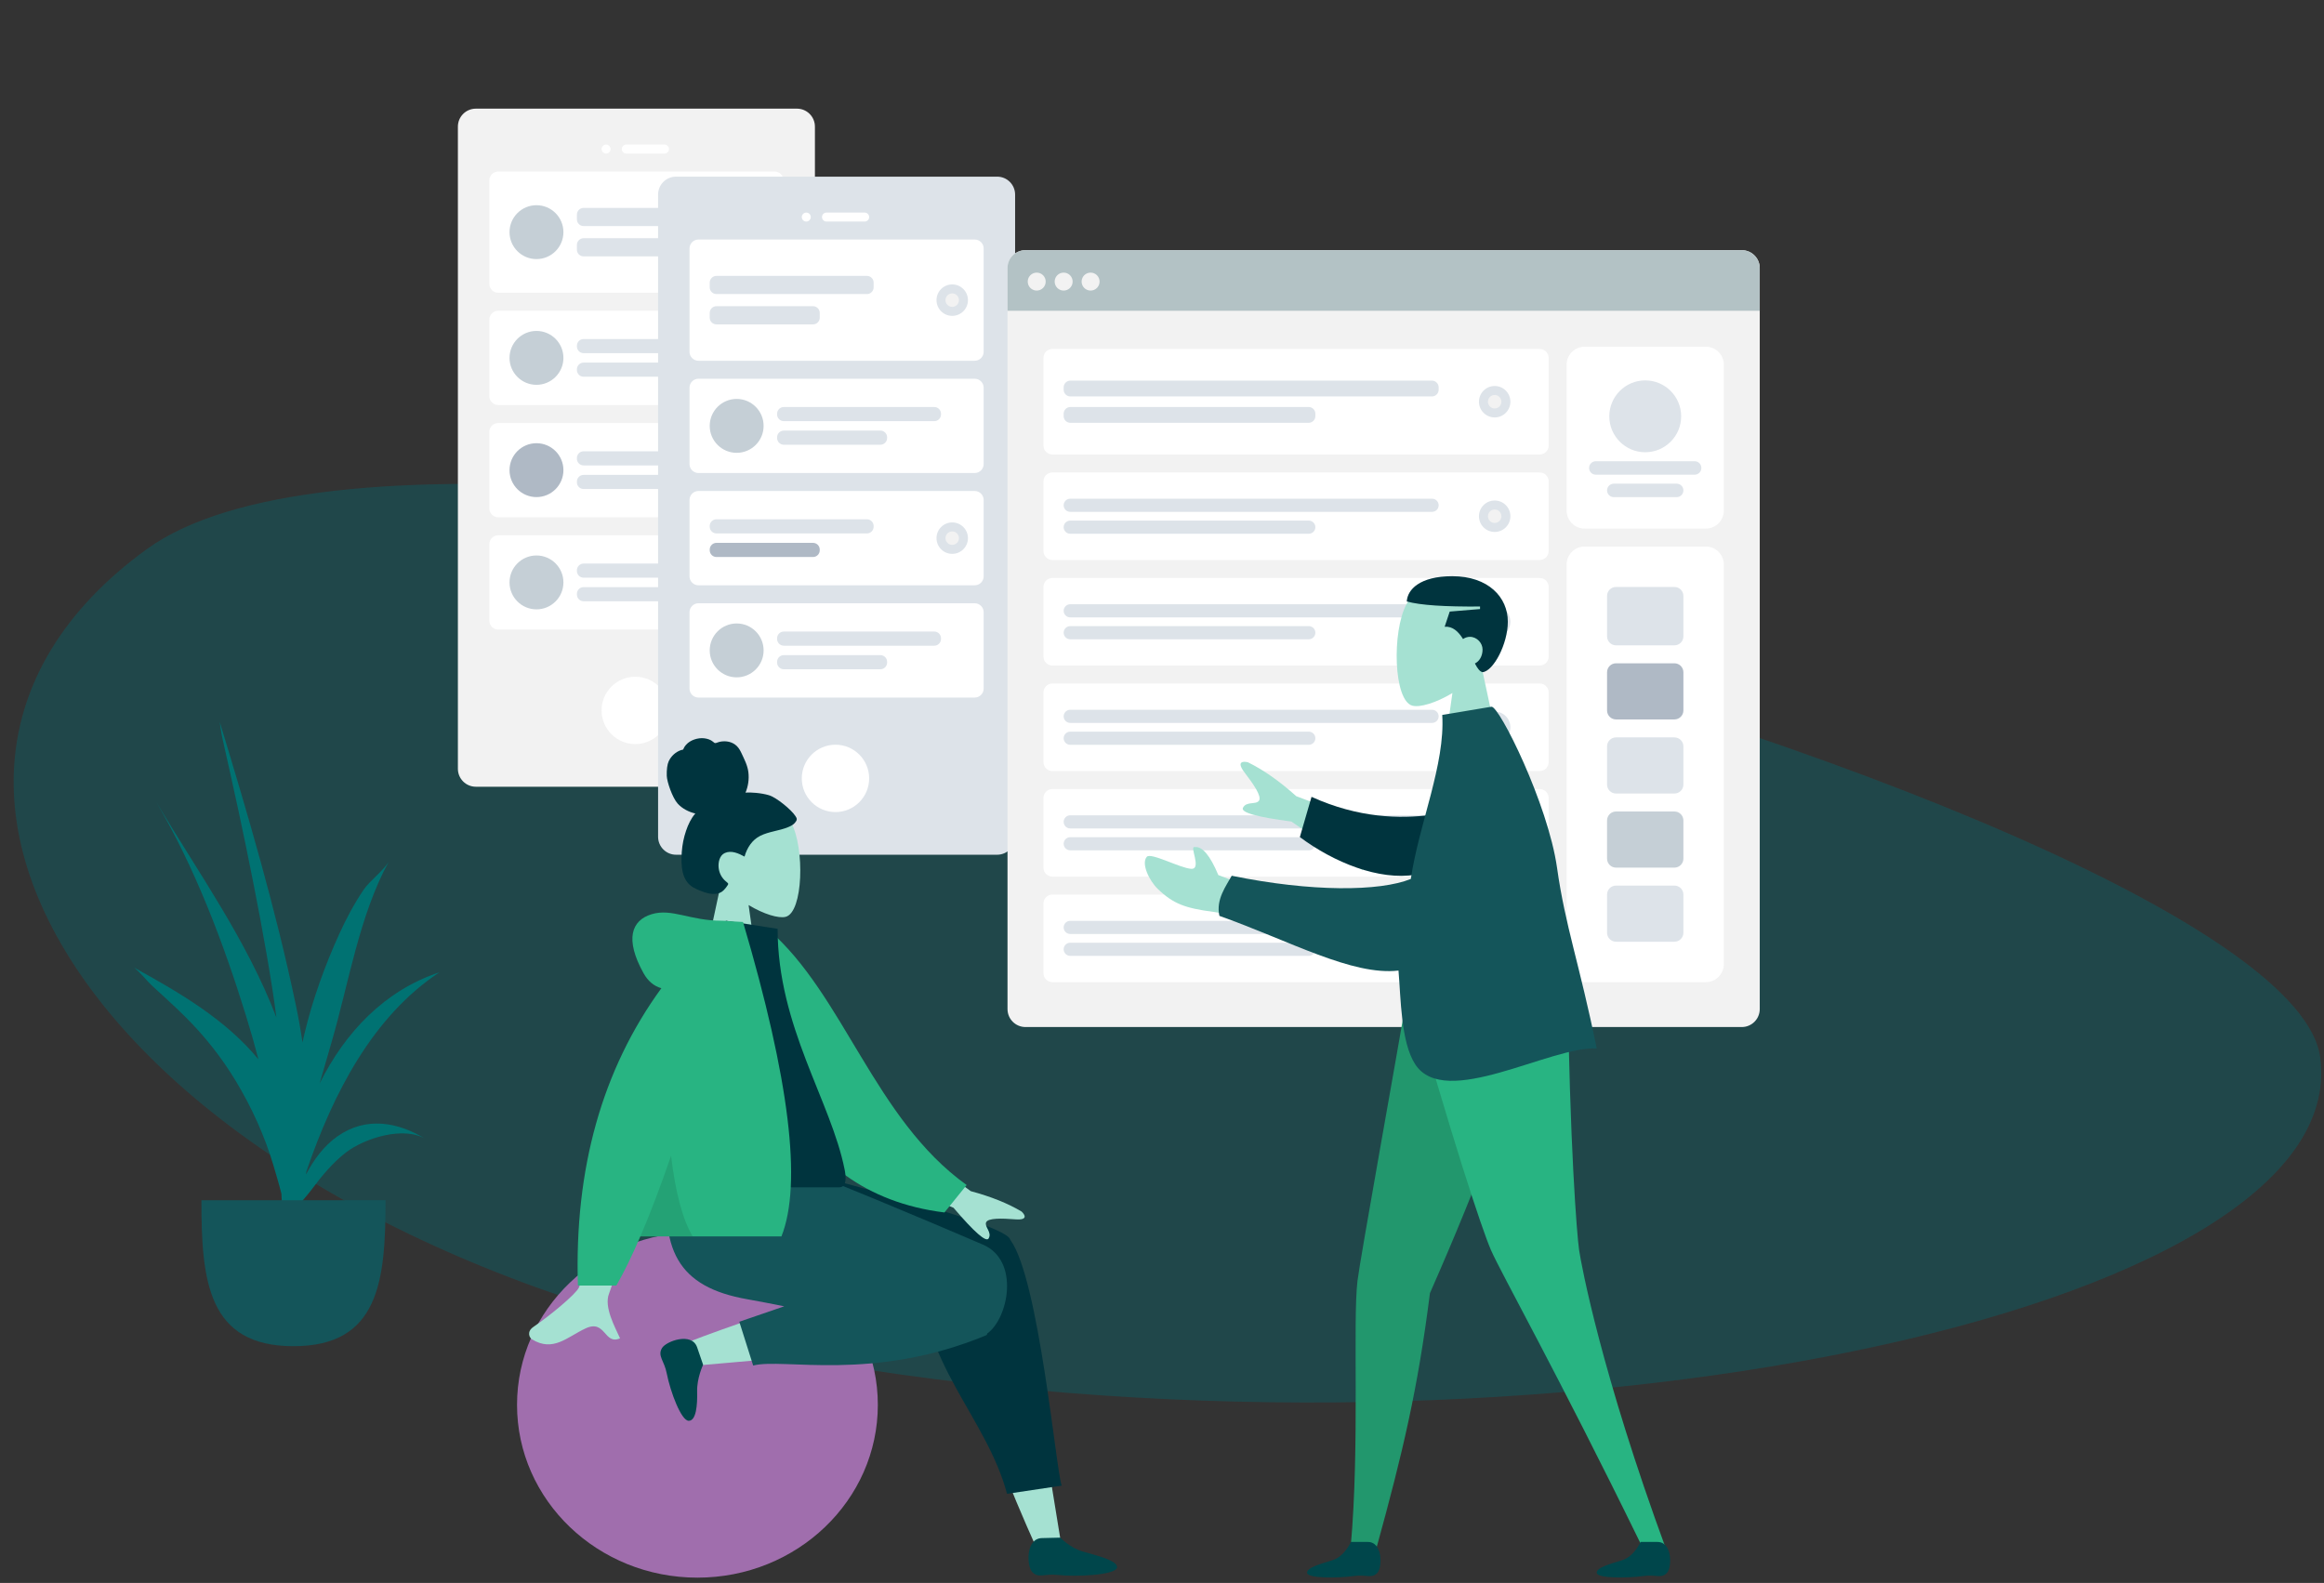 <svg viewBox="0 0 850 579" fill="none" xmlns="http://www.w3.org/2000/svg">
<rect x="0" y="0" width="850" height="579" fill="#333333" stroke="none"/>
<g opacity="0.6">
<path fill-rule="evenodd" clip-rule="evenodd" d="M848.632 386.86C860.935 480.658 562.572 541.84 305.765 499.143C48.957 456.446 -68.854 289.709 53.69 200.865C176.234 112.021 836.329 293.061 848.632 386.86Z" fill="#14555A"/>
</g>
<path d="M291.484 39.742H174.042C170.413 39.742 167.472 42.684 167.472 46.313V281.198C167.472 284.826 170.413 287.768 174.042 287.768H291.484C295.113 287.768 298.055 284.826 298.055 281.198V46.313C298.055 42.684 295.113 39.742 291.484 39.742Z" fill="#F2F2F2"/>
<path d="M232.352 272.164C239.156 272.164 244.672 266.648 244.672 259.845C244.672 253.041 239.156 247.525 232.352 247.525C225.549 247.525 220.033 253.041 220.033 259.845C220.033 266.648 225.549 272.164 232.352 272.164Z" fill="white"/>
<path d="M221.676 56.168C222.583 56.168 223.318 55.432 223.318 54.525C223.318 53.618 222.583 52.883 221.676 52.883C220.769 52.883 220.033 53.618 220.033 54.525C220.033 55.432 220.769 56.168 221.676 56.168Z" fill="white"/>
<path d="M243.03 52.883H229.068C228.161 52.883 227.425 53.618 227.425 54.525C227.425 55.432 228.161 56.168 229.068 56.168H243.03C243.937 56.168 244.672 55.432 244.672 54.525C244.672 53.618 243.937 52.883 243.03 52.883Z" fill="white"/>
<path d="M283.272 62.738H182.255C180.441 62.738 178.97 64.209 178.97 66.023V103.802C178.97 105.616 180.441 107.087 182.255 107.087H283.272C285.086 107.087 286.557 105.616 286.557 103.802V66.023C286.557 64.209 285.086 62.738 283.272 62.738Z" fill="white"/>
<path d="M268.489 76.041H213.464C212.103 76.041 211 77.145 211 78.505V80.23C211 81.591 212.103 82.694 213.464 82.694H268.489C269.85 82.694 270.953 81.591 270.953 80.23V78.505C270.953 77.145 269.85 76.041 268.489 76.041Z" fill="#DDE3E9"/>
<path d="M248.779 87.129H213.464C212.103 87.129 211 88.232 211 89.593V91.317C211 92.678 212.103 93.781 213.464 93.781H248.779C250.139 93.781 251.243 92.678 251.243 91.317V89.593C251.243 88.232 250.139 87.129 248.779 87.129Z" fill="#DDE3E9"/>
<path d="M196.216 94.768C201.659 94.768 206.071 90.356 206.071 84.913C206.071 79.47 201.659 75.057 196.216 75.057C190.773 75.057 186.36 79.47 186.36 84.913C186.36 90.356 190.773 94.768 196.216 94.768Z" fill="#C5CFD6"/>
<path d="M283.271 113.657H182.254C180.44 113.657 178.969 115.128 178.969 116.942V144.866C178.969 146.68 180.44 148.151 182.254 148.151H283.271C285.085 148.151 286.556 146.68 286.556 144.866V116.942C286.556 115.128 285.085 113.657 283.271 113.657Z" fill="white"/>
<path d="M268.488 124.003H213.463C212.102 124.003 210.999 125.107 210.999 126.467V126.714C210.999 128.074 212.102 129.177 213.463 129.177H268.488C269.849 129.177 270.952 128.074 270.952 126.714V126.467C270.952 125.107 269.849 124.003 268.488 124.003Z" fill="#DDE3E9"/>
<path d="M248.778 132.627H213.463C212.102 132.627 210.999 133.73 210.999 135.091V135.337C210.999 136.698 212.102 137.801 213.463 137.801H248.778C250.138 137.801 251.242 136.698 251.242 135.337V135.091C251.242 133.73 250.138 132.627 248.778 132.627Z" fill="#DDE3E9"/>
<path d="M196.215 140.758C201.658 140.758 206.07 136.346 206.07 130.903C206.07 125.46 201.658 121.048 196.215 121.048C190.772 121.048 186.359 125.46 186.359 130.903C186.359 136.346 190.772 140.758 196.215 140.758Z" fill="#C5CFD6"/>
<path d="M283.271 154.721H182.254C180.44 154.721 178.969 156.192 178.969 158.006V185.93C178.969 187.744 180.44 189.215 182.254 189.215H283.271C285.085 189.215 286.556 187.744 286.556 185.93V158.006C286.556 156.192 285.085 154.721 283.271 154.721Z" fill="white"/>
<path d="M268.488 165.07H213.463C212.102 165.07 210.999 166.173 210.999 167.534V167.78C210.999 169.141 212.102 170.244 213.463 170.244H268.488C269.849 170.244 270.952 169.141 270.952 167.78V167.534C270.952 166.173 269.849 165.07 268.488 165.07Z" fill="#DDE3E9"/>
<path d="M248.778 173.693H213.463C212.102 173.693 210.999 174.796 210.999 176.157V176.404C210.999 177.764 212.102 178.867 213.463 178.867H248.778C250.138 178.867 251.242 177.764 251.242 176.404V176.157C251.242 174.796 250.138 173.693 248.778 173.693Z" fill="#DDE3E9"/>
<path d="M196.215 181.824C201.658 181.824 206.07 177.411 206.07 171.968C206.07 166.525 201.658 162.113 196.215 162.113C190.772 162.113 186.359 166.525 186.359 171.968C186.359 177.411 190.772 181.824 196.215 181.824Z" fill="#AFB9C5"/>
<path d="M283.271 195.785H182.254C180.44 195.785 178.969 197.256 178.969 199.07V226.993C178.969 228.808 180.44 230.279 182.254 230.279H283.271C285.085 230.279 286.556 228.808 286.556 226.993V199.07C286.556 197.256 285.085 195.785 283.271 195.785Z" fill="white"/>
<path d="M268.488 206.133H213.463C212.102 206.133 210.999 207.236 210.999 208.596V208.843C210.999 210.204 212.102 211.307 213.463 211.307H268.488C269.849 211.307 270.952 210.204 270.952 208.843V208.596C270.952 207.236 269.849 206.133 268.488 206.133Z" fill="#DDE3E9"/>
<path d="M248.778 214.756H213.463C212.102 214.756 210.999 215.859 210.999 217.22V217.466C210.999 218.827 212.102 219.93 213.463 219.93H248.778C250.138 219.93 251.242 218.827 251.242 217.466V217.22C251.242 215.859 250.138 214.756 248.778 214.756Z" fill="#DDE3E9"/>
<path d="M196.215 222.887C201.658 222.887 206.07 218.475 206.07 213.032C206.07 207.589 201.658 203.176 196.215 203.176C190.772 203.176 186.359 207.589 186.359 213.032C186.359 218.475 190.772 222.887 196.215 222.887Z" fill="#C5CFD6"/>
<path d="M364.706 64.613H247.264C243.635 64.613 240.693 67.555 240.693 71.183V306.068C240.693 309.697 243.635 312.639 247.264 312.639H364.706C368.335 312.639 371.276 309.697 371.276 306.068V71.183C371.276 67.555 368.335 64.613 364.706 64.613Z" fill="#DDE3E9"/>
<path d="M305.574 297.034C312.378 297.034 317.893 291.519 317.893 284.715C317.893 277.911 312.378 272.396 305.574 272.396C298.77 272.396 293.255 277.911 293.255 284.715C293.255 291.519 298.77 297.034 305.574 297.034Z" fill="white"/>
<path d="M294.897 81.039C295.805 81.039 296.54 80.303 296.54 79.396C296.54 78.489 295.805 77.754 294.897 77.754C293.99 77.754 293.255 78.489 293.255 79.396C293.255 80.303 293.99 81.039 294.897 81.039Z" fill="white"/>
<path d="M316.25 77.753H302.289C301.381 77.753 300.646 78.489 300.646 79.396C300.646 80.303 301.381 81.038 302.289 81.038H316.25C317.157 81.038 317.893 80.303 317.893 79.396C317.893 78.489 317.157 77.753 316.25 77.753Z" fill="white"/>
<path d="M356.49 87.608H255.473C253.659 87.608 252.188 89.079 252.188 90.893V128.672C252.188 130.486 253.659 131.957 255.473 131.957H356.49C358.304 131.957 359.775 130.486 359.775 128.672V90.893C359.775 89.079 358.304 87.608 356.49 87.608Z" fill="white"/>
<path d="M317.068 100.912H262.043C260.682 100.912 259.579 102.015 259.579 103.376V105.101C259.579 106.461 260.682 107.564 262.043 107.564H317.068C318.429 107.564 319.532 106.461 319.532 105.101V103.376C319.532 102.015 318.429 100.912 317.068 100.912Z" fill="#DDE3E9"/>
<path d="M297.357 111.998H262.042C260.682 111.998 259.579 113.101 259.579 114.462V116.187C259.579 117.548 260.682 118.651 262.042 118.651H297.357C298.718 118.651 299.821 117.548 299.821 116.187V114.462C299.821 113.101 298.718 111.998 297.357 111.998Z" fill="#DDE3E9"/>
<path d="M348.277 115.532C351.452 115.532 354.026 112.958 354.026 109.783C354.026 106.608 351.452 104.034 348.277 104.034C345.102 104.034 342.528 106.608 342.528 109.783C342.528 112.958 345.102 115.532 348.277 115.532Z" fill="#DDE3E9"/>
<path d="M348.276 112.246C349.637 112.246 350.74 111.143 350.74 109.782C350.74 108.421 349.637 107.318 348.276 107.318C346.916 107.318 345.812 108.421 345.812 109.782C345.812 111.143 346.916 112.246 348.276 112.246Z" fill="#F2F2F2"/>
<path d="M356.49 138.529H255.473C253.659 138.529 252.188 139.999 252.188 141.814V169.737C252.188 171.551 253.659 173.022 255.473 173.022H356.49C358.304 173.022 359.775 171.551 359.775 169.737V141.814C359.775 139.999 358.304 138.529 356.49 138.529Z" fill="white"/>
<path d="M341.707 148.876H286.682C285.321 148.876 284.218 149.979 284.218 151.34V151.586C284.218 152.947 285.321 154.05 286.682 154.05H341.707C343.068 154.05 344.171 152.947 344.171 151.586V151.34C344.171 149.979 343.068 148.876 341.707 148.876Z" fill="#DDE3E9"/>
<path d="M321.997 157.499H286.683C285.322 157.499 284.219 158.602 284.219 159.962V160.209C284.219 161.569 285.322 162.673 286.683 162.673H321.997C323.358 162.673 324.461 161.569 324.461 160.209V159.962C324.461 158.602 323.358 157.499 321.997 157.499Z" fill="#DDE3E9"/>
<path d="M269.435 165.631C274.878 165.631 279.29 161.218 279.29 155.775C279.29 150.333 274.878 145.92 269.435 145.92C263.992 145.92 259.58 150.333 259.58 155.775C259.58 161.218 263.992 165.631 269.435 165.631Z" fill="#C5CFD6"/>
<path d="M356.49 179.592H255.473C253.659 179.592 252.188 181.063 252.188 182.877V210.8C252.188 212.615 253.659 214.085 255.473 214.085H356.49C358.304 214.085 359.775 212.615 359.775 210.8V182.877C359.775 181.063 358.304 179.592 356.49 179.592Z" fill="white"/>
<path d="M317.068 189.939H262.043C260.682 189.939 259.579 191.043 259.579 192.403V192.65C259.579 194.01 260.682 195.113 262.043 195.113H317.068C318.429 195.113 319.532 194.01 319.532 192.65V192.403C319.532 191.043 318.429 189.939 317.068 189.939Z" fill="#DDE3E9"/>
<path d="M297.357 198.563H262.042C260.682 198.563 259.579 199.666 259.579 201.027V201.273C259.579 202.634 260.682 203.737 262.042 203.737H297.357C298.718 203.737 299.821 202.634 299.821 201.273V201.027C299.821 199.666 298.718 198.563 297.357 198.563Z" fill="#AFB9C5"/>
<path d="M348.277 202.587C351.452 202.587 354.026 200.014 354.026 196.839C354.026 193.663 351.452 191.09 348.277 191.09C345.102 191.09 342.528 193.663 342.528 196.839C342.528 200.014 345.102 202.587 348.277 202.587Z" fill="#DDE3E9"/>
<path d="M348.276 199.302C349.637 199.302 350.74 198.199 350.74 196.839C350.74 195.478 349.637 194.375 348.276 194.375C346.916 194.375 345.812 195.478 345.812 196.839C345.812 198.199 346.916 199.302 348.276 199.302Z" fill="#F2F2F2"/>
<path d="M356.49 220.655H255.473C253.659 220.655 252.188 222.126 252.188 223.94V251.863C252.188 253.678 253.659 255.148 255.473 255.148H356.49C358.304 255.148 359.775 253.678 359.775 251.863V223.94C359.775 222.126 358.304 220.655 356.49 220.655Z" fill="white"/>
<path d="M341.707 231.002H286.682C285.321 231.002 284.218 232.106 284.218 233.466V233.713C284.218 235.073 285.321 236.176 286.682 236.176H341.707C343.068 236.176 344.171 235.073 344.171 233.713V233.466C344.171 232.106 343.068 231.002 341.707 231.002Z" fill="#DDE3E9"/>
<path d="M321.997 239.625H286.683C285.322 239.625 284.219 240.729 284.219 242.089V242.336C284.219 243.696 285.322 244.8 286.683 244.8H321.997C323.358 244.8 324.461 243.696 324.461 242.336V242.089C324.461 240.729 323.358 239.625 321.997 239.625Z" fill="#DDE3E9"/>
<path d="M269.435 247.757C274.878 247.757 279.29 243.345 279.29 237.902C279.29 232.459 274.878 228.046 269.435 228.046C263.992 228.046 259.58 232.459 259.58 237.902C259.58 243.345 263.992 247.757 269.435 247.757Z" fill="#C5CFD6"/>
<path d="M637.055 91.502H375.067C371.439 91.502 368.497 94.444 368.497 98.072V369.093C368.497 372.722 371.439 375.664 375.067 375.664H637.055C640.683 375.664 643.625 372.722 643.625 369.093V98.072C643.625 94.444 640.683 91.502 637.055 91.502Z" fill="#F2F2F2"/>
<path d="M623.915 126.817H579.566C575.937 126.817 572.996 129.758 572.996 133.387V186.77C572.996 190.399 575.937 193.34 579.566 193.34H623.915C627.543 193.34 630.485 190.399 630.485 186.77V133.387C630.485 129.758 627.543 126.817 623.915 126.817Z" fill="white"/>
<path d="M601.741 165.418C608.999 165.418 614.882 159.535 614.882 152.277C614.882 145.02 608.999 139.137 601.741 139.137C594.484 139.137 588.601 145.02 588.601 152.277C588.601 159.535 594.484 165.418 601.741 165.418Z" fill="#DDE3E9"/>
<path d="M619.809 168.703H583.673C582.313 168.703 581.209 169.806 581.209 171.167C581.209 172.527 582.313 173.631 583.673 173.631H619.809C621.17 173.631 622.273 172.527 622.273 171.167C622.273 169.806 621.17 168.703 619.809 168.703Z" fill="#DDE3E9"/>
<path d="M613.239 176.916H590.244C588.883 176.916 587.78 178.019 587.78 179.38C587.78 180.74 588.883 181.843 590.244 181.843H613.239C614.6 181.843 615.703 180.74 615.703 179.38C615.703 178.019 614.6 176.916 613.239 176.916Z" fill="#DDE3E9"/>
<path fill-rule="evenodd" clip-rule="evenodd" d="M375.067 91.502H637.055C640.683 91.502 643.625 94.444 643.625 98.072V113.676H368.497V98.072C368.497 94.444 371.439 91.502 375.067 91.502Z" fill="#B3C2C5"/>
<path d="M379.176 106.285C380.99 106.285 382.461 104.814 382.461 103C382.461 101.186 380.99 99.715 379.176 99.715C377.361 99.715 375.891 101.186 375.891 103C375.891 104.814 377.361 106.285 379.176 106.285Z" fill="#F2F2F2"/>
<path d="M389.031 106.285C390.846 106.285 392.316 104.814 392.316 103C392.316 101.186 390.846 99.715 389.031 99.715C387.217 99.715 385.746 101.186 385.746 103C385.746 104.814 387.217 106.285 389.031 106.285Z" fill="#F2F2F2"/>
<path d="M398.886 106.285C400.7 106.285 402.171 104.814 402.171 103C402.171 101.186 400.7 99.715 398.886 99.715C397.072 99.715 395.601 101.186 395.601 103C395.601 104.814 397.072 106.285 398.886 106.285Z" fill="#F2F2F2"/>
<path d="M623.913 199.911H579.564C575.936 199.911 572.994 202.853 572.994 206.481V352.669C572.994 356.297 575.936 359.239 579.564 359.239H623.913C627.542 359.239 630.484 356.297 630.484 352.669V206.481C630.484 202.853 627.542 199.911 623.913 199.911Z" fill="white"/>
<path d="M612.416 214.694H591.063C589.249 214.694 587.778 216.165 587.778 217.979V232.762C587.778 234.576 589.249 236.047 591.063 236.047H612.416C614.23 236.047 615.701 234.576 615.701 232.762V217.979C615.701 216.165 614.23 214.694 612.416 214.694Z" fill="#DDE3E9"/>
<path d="M612.416 242.618H591.062C589.248 242.618 587.777 244.088 587.777 245.903V259.864C587.777 261.679 589.248 263.15 591.062 263.15H612.416C614.23 263.15 615.701 261.679 615.701 259.864V245.903C615.701 244.088 614.23 242.618 612.416 242.618Z" fill="#AFB9C5"/>
<path d="M612.416 269.72H591.062C589.248 269.72 587.777 271.191 587.777 273.005V286.967C587.777 288.781 589.248 290.252 591.062 290.252H612.416C614.23 290.252 615.701 288.781 615.701 286.967V273.005C615.701 271.191 614.23 269.72 612.416 269.72Z" fill="#DDE3E9"/>
<path d="M612.416 323.924H591.062C589.248 323.924 587.777 325.395 587.777 327.209V341.171C587.777 342.985 589.248 344.456 591.062 344.456H612.416C614.23 344.456 615.701 342.985 615.701 341.171V327.209C615.701 325.395 614.23 323.924 612.416 323.924Z" fill="#DDE3E9"/>
<path d="M612.416 296.822H591.062C589.248 296.822 587.777 298.293 587.777 300.107V314.069C587.777 315.883 589.248 317.354 591.062 317.354H612.416C614.23 317.354 615.701 315.883 615.701 314.069V300.107C615.701 298.293 614.23 296.822 612.416 296.822Z" fill="#C5CFD6"/>
<path d="M563.14 127.638H384.923C383.109 127.638 381.638 129.109 381.638 130.923V162.953C381.638 164.767 383.109 166.238 384.923 166.238H563.14C564.955 166.238 566.425 164.767 566.425 162.953V130.923C566.425 129.109 564.955 127.638 563.14 127.638Z" fill="white"/>
<path d="M523.721 139.217H391.496C390.135 139.217 389.032 140.32 389.032 141.681V142.543C389.032 143.904 390.135 145.007 391.496 145.007H523.721C525.082 145.007 526.185 143.904 526.185 142.543V141.681C526.185 140.32 525.082 139.217 523.721 139.217Z" fill="#DDE3E9"/>
<path d="M478.63 148.867H391.496C390.135 148.867 389.032 149.97 389.032 151.331V152.193C389.032 153.554 390.135 154.657 391.496 154.657H478.63C479.99 154.657 481.093 153.554 481.093 152.193V151.331C481.093 149.97 479.99 148.867 478.63 148.867Z" fill="#DDE3E9"/>
<path d="M546.677 152.687C549.852 152.687 552.426 150.113 552.426 146.938C552.426 143.763 549.852 141.189 546.677 141.189C543.502 141.189 540.928 143.763 540.928 146.938C540.928 150.113 543.502 152.687 546.677 152.687Z" fill="#DDE3E9"/>
<path d="M546.677 149.402C548.038 149.402 549.141 148.298 549.141 146.938C549.141 145.577 548.038 144.474 546.677 144.474C545.316 144.474 544.213 145.577 544.213 146.938C544.213 148.298 545.316 149.402 546.677 149.402Z" fill="#F2F2F2"/>
<path d="M563.141 172.808H384.924C383.109 172.808 381.639 174.279 381.639 176.093V201.553C381.639 203.367 383.109 204.838 384.924 204.838H563.141C564.955 204.838 566.426 203.367 566.426 201.553V176.093C566.426 174.279 564.955 172.808 563.141 172.808Z" fill="white"/>
<path d="M523.783 182.417H391.434C390.108 182.417 389.032 183.493 389.032 184.819C389.032 186.146 390.108 187.221 391.434 187.221H523.783C525.11 187.221 526.185 186.146 526.185 184.819C526.185 183.493 525.11 182.417 523.783 182.417Z" fill="#DDE3E9"/>
<path d="M478.692 190.425H391.434C390.108 190.425 389.032 191.5 389.032 192.827C389.032 194.154 390.108 195.229 391.434 195.229H478.692C480.018 195.229 481.094 194.154 481.094 192.827C481.094 191.5 480.018 190.425 478.692 190.425Z" fill="#DDE3E9"/>
<path d="M546.677 194.572C549.852 194.572 552.426 191.998 552.426 188.823C552.426 185.648 549.852 183.074 546.677 183.074C543.502 183.074 540.928 185.648 540.928 188.823C540.928 191.998 543.502 194.572 546.677 194.572Z" fill="#DDE3E9"/>
<path d="M546.678 191.287C548.038 191.287 549.142 190.184 549.142 188.823C549.142 187.462 548.038 186.359 546.678 186.359C545.317 186.359 544.214 187.462 544.214 188.823C544.214 190.184 545.317 191.287 546.678 191.287Z" fill="#F2F2F2"/>
<path d="M563.141 211.408H384.924C383.109 211.408 381.639 212.879 381.639 214.693V240.153C381.639 241.967 383.109 243.438 384.924 243.438H563.141C564.955 243.438 566.426 241.967 566.426 240.153V214.693C566.426 212.879 564.955 211.408 563.141 211.408Z" fill="white"/>
<path d="M523.783 221.016H391.434C390.108 221.016 389.032 222.091 389.032 223.418C389.032 224.745 390.108 225.82 391.434 225.82H523.783C525.11 225.82 526.185 224.745 526.185 223.418C526.185 222.091 525.11 221.016 523.783 221.016Z" fill="#DDE3E9"/>
<path d="M478.692 229.023H391.434C390.108 229.023 389.032 230.099 389.032 231.426C389.032 232.752 390.108 233.828 391.434 233.828H478.692C480.018 233.828 481.094 232.752 481.094 231.426C481.094 230.099 480.018 229.023 478.692 229.023Z" fill="#DDE3E9"/>
<path d="M546.677 233.172C549.852 233.172 552.426 230.598 552.426 227.423C552.426 224.248 549.852 221.674 546.677 221.674C543.502 221.674 540.928 224.248 540.928 227.423C540.928 230.598 543.502 233.172 546.677 233.172Z" fill="#DDE3E9"/>
<path d="M546.678 229.888C548.038 229.888 549.142 228.785 549.142 227.424C549.142 226.063 548.038 224.96 546.678 224.96C545.317 224.96 544.214 226.063 544.214 227.424C544.214 228.785 545.317 229.888 546.678 229.888Z" fill="#AFB9C5"/>
<path d="M563.141 327.208H384.924C383.109 327.208 381.639 328.679 381.639 330.493V355.953C381.639 357.767 383.109 359.238 384.924 359.238H563.141C564.955 359.238 566.426 357.767 566.426 355.953V330.493C566.426 328.679 564.955 327.208 563.141 327.208Z" fill="white"/>
<path d="M523.783 336.816H391.434C390.108 336.816 389.032 337.892 389.032 339.218C389.032 340.545 390.108 341.621 391.434 341.621H523.783C525.11 341.621 526.185 340.545 526.185 339.218C526.185 337.892 525.11 336.816 523.783 336.816Z" fill="#DDE3E9"/>
<path d="M478.692 344.824H391.434C390.108 344.824 389.032 345.899 389.032 347.226C389.032 348.553 390.108 349.628 391.434 349.628H478.692C480.018 349.628 481.094 348.553 481.094 347.226C481.094 345.899 480.018 344.824 478.692 344.824Z" fill="#DDE3E9"/>
<path d="M546.677 348.971C549.852 348.971 552.426 346.397 552.426 343.222C552.426 340.047 549.852 337.473 546.677 337.473C543.502 337.473 540.928 340.047 540.928 343.222C540.928 346.397 543.502 348.971 546.677 348.971Z" fill="#DDE3E9"/>
<path d="M546.678 345.686C548.038 345.686 549.142 344.583 549.142 343.222C549.142 341.861 548.038 340.758 546.678 340.758C545.317 340.758 544.214 341.861 544.214 343.222C544.214 344.583 545.317 345.686 546.678 345.686Z" fill="#F2F2F2"/>
<path d="M563.141 288.608H384.924C383.109 288.608 381.639 290.079 381.639 291.893V317.353C381.639 319.167 383.109 320.638 384.924 320.638H563.141C564.955 320.638 566.426 319.167 566.426 317.353V291.893C566.426 290.079 564.955 288.608 563.141 288.608Z" fill="white"/>
<path d="M523.783 298.215H391.434C390.108 298.215 389.032 299.291 389.032 300.618C389.032 301.944 390.108 303.02 391.434 303.02H523.783C525.11 303.02 526.185 301.944 526.185 300.618C526.185 299.291 525.11 298.215 523.783 298.215Z" fill="#DDE3E9"/>
<path d="M478.692 306.223H391.434C390.108 306.223 389.032 307.298 389.032 308.625C389.032 309.952 390.108 311.027 391.434 311.027H478.692C480.018 311.027 481.094 309.952 481.094 308.625C481.094 307.298 480.018 306.223 478.692 306.223Z" fill="#DDE3E9"/>
<path d="M546.677 310.371C549.852 310.371 552.426 307.797 552.426 304.622C552.426 301.447 549.852 298.873 546.677 298.873C543.502 298.873 540.928 301.447 540.928 304.622C540.928 307.797 543.502 310.371 546.677 310.371Z" fill="#DDE3E9"/>
<path d="M546.678 307.085C548.038 307.085 549.142 305.982 549.142 304.622C549.142 303.261 548.038 302.158 546.678 302.158C545.317 302.158 544.214 303.261 544.214 304.622C544.214 305.982 545.317 307.085 546.678 307.085Z" fill="#F2F2F2"/>
<path d="M563.141 250.008H384.924C383.109 250.008 381.639 251.479 381.639 253.293V278.753C381.639 280.567 383.109 282.038 384.924 282.038H563.141C564.955 282.038 566.426 280.567 566.426 278.753V253.293C566.426 251.479 564.955 250.008 563.141 250.008Z" fill="white"/>
<path d="M523.783 259.617H391.434C390.108 259.617 389.032 260.692 389.032 262.019C389.032 263.346 390.108 264.421 391.434 264.421H523.783C525.11 264.421 526.185 263.346 526.185 262.019C526.185 260.692 525.11 259.617 523.783 259.617Z" fill="#DDE3E9"/>
<path d="M478.692 267.624H391.434C390.108 267.624 389.032 268.7 389.032 270.026C389.032 271.353 390.108 272.428 391.434 272.428H478.692C480.018 272.428 481.094 271.353 481.094 270.026C481.094 268.7 480.018 267.624 478.692 267.624Z" fill="#DDE3E9"/>
<path d="M546.677 271.773C549.852 271.773 552.426 269.199 552.426 266.024C552.426 262.849 549.852 260.275 546.677 260.275C543.502 260.275 540.928 262.849 540.928 266.024C540.928 269.199 543.502 271.773 546.677 271.773Z" fill="#DDE3E9"/>
<path d="M546.678 268.486C548.038 268.486 549.142 267.383 549.142 266.023C549.142 264.662 548.038 263.559 546.678 263.559C545.317 263.559 544.214 264.662 544.214 266.023C544.214 267.383 545.317 268.486 546.678 268.486Z" fill="#F2F2F2"/>
<path fill-rule="evenodd" clip-rule="evenodd" d="M57.189 293.436C72.519 319.154 90.374 344.057 101.096 372.177C100.664 368.862 100.206 365.551 99.693 362.245C96.973 344.718 93.591 327.319 90.038 309.942C88.228 301.094 86.315 292.279 84.352 283.464C83.296 278.729 82.253 273.992 81.176 269.262C80.915 268.115 80.691 266.114 80.364 264.086C90.785 298.281 100.834 332.502 108.184 367.52C109.148 372.115 109.97 376.703 110.642 381.282C110.872 380.238 111.099 379.193 111.346 378.151C114.32 365.662 118.782 353.272 124.094 341.594C126.633 336.009 129.55 330.547 132.984 325.457C135.126 322.284 140.177 318.513 142.13 315.264C131.446 334.86 127.588 359.38 121.418 380.686C119.913 385.885 118.397 391.075 116.913 396.275C126.216 377.617 140.651 362.287 160.72 355.644C136.427 371.696 121.856 399.805 112.037 428.555C112.005 428.896 111.966 429.237 111.933 429.578C114.822 424.095 118.462 419.135 123.395 415.661C133.952 408.224 145.664 410.39 155.905 416.77C147.868 411.66 133.341 416.313 126.578 421.506C121.737 425.223 117.599 430.21 114.006 435.076C113.145 436.242 111.971 437.603 110.73 439.055C108.99 450.348 106.155 461.564 102.141 472.69C102.803 469.497 102.324 464.389 102.508 462.008C102.528 461.751 102.544 461.493 102.564 461.236C101.954 463.672 101.364 466.08 100.797 468.45C101.925 463.928 102.538 459.208 103.017 454.439C103.14 452.389 103.26 450.339 103.388 448.29C103.347 444.4 103.187 440.495 102.916 436.584C101.955 432.783 100.88 429.197 99.992 426.215C96.791 415.456 92.098 405.148 86.322 395.532C81.052 386.757 74.743 378.808 67.46 371.62C63.534 367.746 59.425 364.056 55.374 360.315C53.91 358.962 51.291 355.637 49.027 353.904C65.519 362.996 82.493 372.832 94.524 387.481C93.113 382.065 91.581 376.725 89.961 371.492C81.739 344.945 71.359 317.43 57.189 293.436Z" fill="#007272"/>
<path fill-rule="evenodd" clip-rule="evenodd" d="M73.665 439.017C73.665 468.5 76 492.4 107.338 492.4C138.675 492.4 141.01 468.5 141.01 439.017" fill="#14555A"/>
<path fill-rule="evenodd" clip-rule="evenodd" d="M263.795 322.69C259.846 318.055 257.174 312.375 257.62 306.011C258.907 287.673 284.434 291.707 289.4 300.963C294.365 310.218 293.775 333.695 287.358 335.349C284.798 336.009 279.346 334.393 273.797 331.048L277.28 355.689H256.715L263.795 322.69Z" fill="#A5E1D2"/>
<path fill-rule="evenodd" clip-rule="evenodd" d="M281.275 290.882C278.465 290.026 274.386 289.735 272.67 289.932C273.646 287.593 274.033 284.987 273.717 282.45C273.41 279.985 272.309 277.885 271.29 275.686C270.82 274.672 270.288 273.664 269.495 272.888C268.686 272.098 267.663 271.576 266.59 271.328C265.492 271.073 264.344 271.094 263.245 271.325C262.758 271.428 262.322 271.65 261.844 271.774C261.356 271.9 261.119 271.594 260.764 271.287C259.91 270.547 258.657 270.181 257.576 270.05C256.363 269.904 255.104 270.087 253.947 270.485C252.821 270.874 251.739 271.504 250.925 272.422C250.563 272.831 250.234 273.296 250.02 273.81C249.932 274.021 249.917 274.146 249.707 274.223C249.513 274.294 249.285 274.297 249.084 274.365C247.143 275.022 245.483 276.522 244.579 278.449C244.051 279.572 243.802 281.551 243.87 283.768C243.938 285.986 245.941 291.772 247.813 293.882C249.485 295.766 251.942 297.009 254.314 297.554C252.74 299.353 251.692 301.601 250.917 303.887C250.075 306.371 249.555 308.951 249.362 311.581C249.18 314.079 249.163 316.721 249.748 319.166C250.296 321.452 251.468 323.327 253.424 324.517C254.32 325.062 255.284 325.472 256.253 325.846C257.209 326.215 258.167 326.574 259.168 326.78C261.062 327.172 263.245 327.105 264.704 325.597C265.23 325.053 265.808 324.37 266.192 323.706C266.33 323.468 266.413 323.311 266.246 323.078C266.045 322.799 265.72 322.584 265.462 322.366C263.991 321.119 263.081 319.454 262.851 317.476C262.618 315.469 263.157 312.878 265.109 312.002C267.518 310.921 270.17 312.162 272.311 313.319C273.221 310.108 275.09 307.216 278.019 305.743C281.259 304.113 284.978 303.923 288.308 302.524C289.176 302.16 290.06 301.746 290.699 301.004C290.966 300.694 291.279 300.291 291.386 299.881C291.526 299.342 291.178 298.89 290.909 298.469C289.485 296.241 284.085 291.739 281.275 290.882Z" fill="#00343E"/>
<path d="M255.086 577.063C291.526 577.063 321.066 548.764 321.066 513.856C321.066 478.947 291.526 450.648 255.086 450.648C218.645 450.648 189.105 478.947 189.105 513.856C189.105 548.764 218.645 577.063 255.086 577.063Z" fill="#A06EAD"/>
<path fill-rule="evenodd" clip-rule="evenodd" d="M379.434 566.987C368.471 542.676 360.543 521.506 357.361 510.337C351.912 491.213 347.766 474.385 346.719 468.101C344.22 453.115 365.938 452.243 368.808 459.69C373.153 470.963 378.886 508.058 388 564L379.434 566.987ZM252.271 490.691C262.329 486.708 297.554 474.241 314.542 470.714C319.424 469.701 324.156 468.76 328.604 467.909C341.827 465.379 348.677 489.28 335.942 491.117C304.227 495.69 258.848 498.97 255 499.5C249.607 500.243 245.95 493.195 252.271 490.691Z" fill="#A5E1D2"/>
<path fill-rule="evenodd" clip-rule="evenodd" d="M336.722 461.333L282.315 433.583V427.542H288.786C341.422 440.98 368.319 449.592 369.476 453.378C369.489 453.419 369.5 453.46 369.511 453.501C369.537 453.536 369.563 453.571 369.589 453.606C380.02 467.98 386.267 538.155 388.318 543.409L368.329 546.397C360.683 517.988 336.22 498.198 336.869 464.173C336.694 463.175 336.65 462.228 336.722 461.333Z" fill="#00343E"/>
<path fill-rule="evenodd" clip-rule="evenodd" d="M286.835 477.813C281.857 476.815 277.273 475.924 273.35 475.234C248.012 470.782 240.623 457.192 244.992 427.542L291.676 427.542C299.303 429.736 338.934 446.389 359.497 455.246C373.107 461.108 368.817 482.24 361.11 487.74C361.068 488.077 360.929 488.306 360.682 488.409C319.223 505.626 286.426 496.592 275.47 499.479L270.402 483.461L286.835 477.813Z" fill="#14555A"/>
<path fill-rule="evenodd" clip-rule="evenodd" d="M327.718 415.654L355.051 435.69C362.465 437.687 368.658 440.171 373.632 443.143C374.807 444.212 376.227 446.376 371.355 446.002C366.482 445.628 361.34 445.453 360.667 447.112C359.995 448.771 362.944 450.755 361.585 452.994C360.679 454.486 356.398 450.744 348.743 441.768L321.676 430.564L327.718 415.654ZM222.772 416.346L240.679 416.416C229.622 452.045 223.653 470.949 222.772 473.129C220.789 478.035 224.985 485.505 226.779 489.519C220.935 492.13 221.558 482.463 214.186 485.886C207.457 489.011 202.338 494.673 194.564 489.885C193.608 489.296 192.561 487.08 195.091 485.348C201.396 481.032 210.482 473.479 211.709 470.993C213.383 467.603 217.071 449.387 222.772 416.346Z" fill="#A5E1D2"/>
<path fill-rule="evenodd" clip-rule="evenodd" d="M273.661 341.343L281.07 340.074C308.562 363.781 319.854 409.325 353.553 433.451L345.442 443.487C286.981 436.261 272.491 380.709 273.661 341.343Z" fill="#28B482"/>
<path fill-rule="evenodd" clip-rule="evenodd" d="M241.361 434.293C271.071 434.293 292.925 434.293 306.923 434.293C309.919 434.293 309.355 429.975 308.922 427.796C303.923 402.647 284.413 375.539 284.413 339.741L265.501 336.781C249.86 361.893 244.45 392.811 241.361 434.293Z" fill="#00343E"/>
<path fill-rule="evenodd" clip-rule="evenodd" d="M241.888 361.465C239.142 360.677 236.967 358.839 235.363 355.95C228.451 343.501 230.947 336.646 238.334 334.393C245.721 332.14 252.308 336.781 264.077 336.781C264.718 336.781 265.304 336.821 265.836 336.901L271.757 337.238C288.742 394.702 293.427 433.041 285.81 452.255H234.208C231.15 459.371 228.225 465.359 225.431 470.217H211.37C210.047 427.507 220.219 391.256 241.888 361.465Z" fill="#28B482"/>
<path fill-rule="evenodd" clip-rule="evenodd" d="M245.444 422.742C247.067 436.296 249.705 446.133 253.357 452.254H234.208C237.774 443.953 241.519 434.115 245.444 422.742Z" fill="black" fill-opacity="0.1"/>
<path fill-rule="evenodd" clip-rule="evenodd" d="M542.004 244.477C546.261 239.479 549.143 233.355 548.661 226.492C547.274 206.72 519.75 211.069 514.396 221.049C509.042 231.029 509.678 256.343 516.597 258.126C519.357 258.837 525.236 257.095 531.219 253.489L527.463 280.057H549.638L542.004 244.477Z" fill="#A5E1D2"/>
<path fill-rule="evenodd" clip-rule="evenodd" d="M535.104 233.737C535.829 233.239 536.695 232.936 537.626 232.936C540.177 232.936 542.246 235.211 542.246 237.556C542.246 239.995 541.094 241.881 539.449 242.681C540.327 244.398 541.211 245.645 542.246 245.871C546.239 245.467 551.485 235.542 551.485 227.393C551.485 218.472 544.387 210.762 531.158 210.762C519.268 210.762 514.76 215.664 514.527 220.001C519.623 221.401 528.526 221.941 541.322 221.849V222.773L530.234 223.697L528.386 229.24C531.326 229.021 533.427 231.037 535.104 233.737Z" fill="#00343E"/>
<path fill-rule="evenodd" clip-rule="evenodd" d="M565.391 358.078C550.979 404.439 541.996 429.807 523 473C518.524 508.398 513 531.5 503.5 566H494C497.383 528.612 494.709 483.5 496.5 468.5C497.455 460.5 510.443 388.587 515.673 358.078H565.391Z" fill="#22976D"/>
<path fill-rule="evenodd" clip-rule="evenodd" d="M573.335 358.078C574.109 418.693 576.747 451.754 577.559 457.261C578.371 462.768 585.748 502.439 609.5 567L600 564.5C569.762 502.564 548.849 465.393 545.327 457.261C541.806 449.128 530.939 416.067 514.571 358.078H573.335Z" fill="#28B482"/>
<path fill-rule="evenodd" clip-rule="evenodd" d="M508.31 304.126L474.112 291.226C467.952 285.708 462.065 281.578 456.453 278.835C454.795 278.402 452 278.392 455.199 282.57C458.399 286.748 461.575 291.287 460.467 292.868C459.358 294.45 455.83 292.954 454.6 295.496C453.779 297.19 459.682 298.855 472.309 300.491L498.348 318.339L508.31 304.126ZM460.631 325.765L445.606 320.076C442.604 312.916 439.738 309.505 437.009 309.841C434.782 309.163 439.744 318.046 435.665 317.788C431.586 317.531 420.901 311.707 419.439 313.4C417.276 315.904 420.406 322.221 423.461 325.152C429.169 330.632 433.475 332.175 443.774 333.54C449.158 334.254 455.167 336.358 461.8 339.851L460.631 325.765Z" fill="#A5E1D2"/>
<path fill-rule="evenodd" clip-rule="evenodd" d="M523.231 298.085C512.091 299.531 496.928 299.27 479.692 291.466L475.421 306.176C487.858 315.457 504.457 322.186 517.827 319.923C528.363 318.14 531.974 304.609 523.231 298.085Z" fill="#00343E"/>
<path fill-rule="evenodd" clip-rule="evenodd" d="M516 321.501C504.604 326.1 479.686 326.294 450.501 320.327C448.5 324.001 444.627 329.01 446 335.001C471.593 344.083 494.61 357.001 511.5 355.001C512.366 365.049 512.335 381.245 517.639 389.342C528.543 405.988 567.008 382.575 584 383.501C577.608 352.132 572.535 338.978 569.5 317.502C566.177 293.982 548.283 258.11 545.499 258.501L527.5 261.501C528.623 279.662 519.037 301.129 516 321.501Z" fill="#14555A"/>
<path d="M494.099 564C494.099 564 491.756 569.3 487.442 570.656C483.128 572.012 477.828 573.368 478.074 575.34C478.321 577.313 488.921 577.313 495.331 576.45C499.522 575.833 501.864 577.559 503.836 575.217C505.562 573.245 505.809 564 500.262 564C494.715 564 494.099 564 494.099 564Z" fill="#00464B"/>
<path d="M257.16 499.19C257.16 499.19 254.847 504.06 254.975 509C255.103 513.94 254.637 519.688 251.904 519.688C249.173 519.688 245.236 509.262 243.855 502.331C243.007 497.781 240.393 495.972 242.114 493.103C243.541 490.62 253.008 487.088 254.975 492.821C256.941 498.554 257.16 499.19 257.16 499.19Z" fill="#00464B"/>
<path d="M387.827 562.43C387.827 562.43 391.252 566.133 396 567.5C400.748 568.867 409.324 570.895 408.5 573.5C407.676 576.105 393.834 576.835 386.81 576.062C382.215 575.499 379.702 577.446 377.486 574.939C375.549 572.831 375.036 562.738 381.095 562.592C387.155 562.446 387.827 562.43 387.827 562.43Z" fill="#00464B"/>
<path d="M600.033 564C600.033 564 597.691 569.3 593.376 570.656C589.062 572.012 583.762 573.368 584.008 575.34C584.255 577.313 594.855 577.313 601.265 576.45C605.456 575.833 607.798 577.559 609.77 575.217C611.496 573.245 611.743 564 606.196 564C600.649 564 600.033 564 600.033 564Z" fill="#00464B"/>
</svg>
